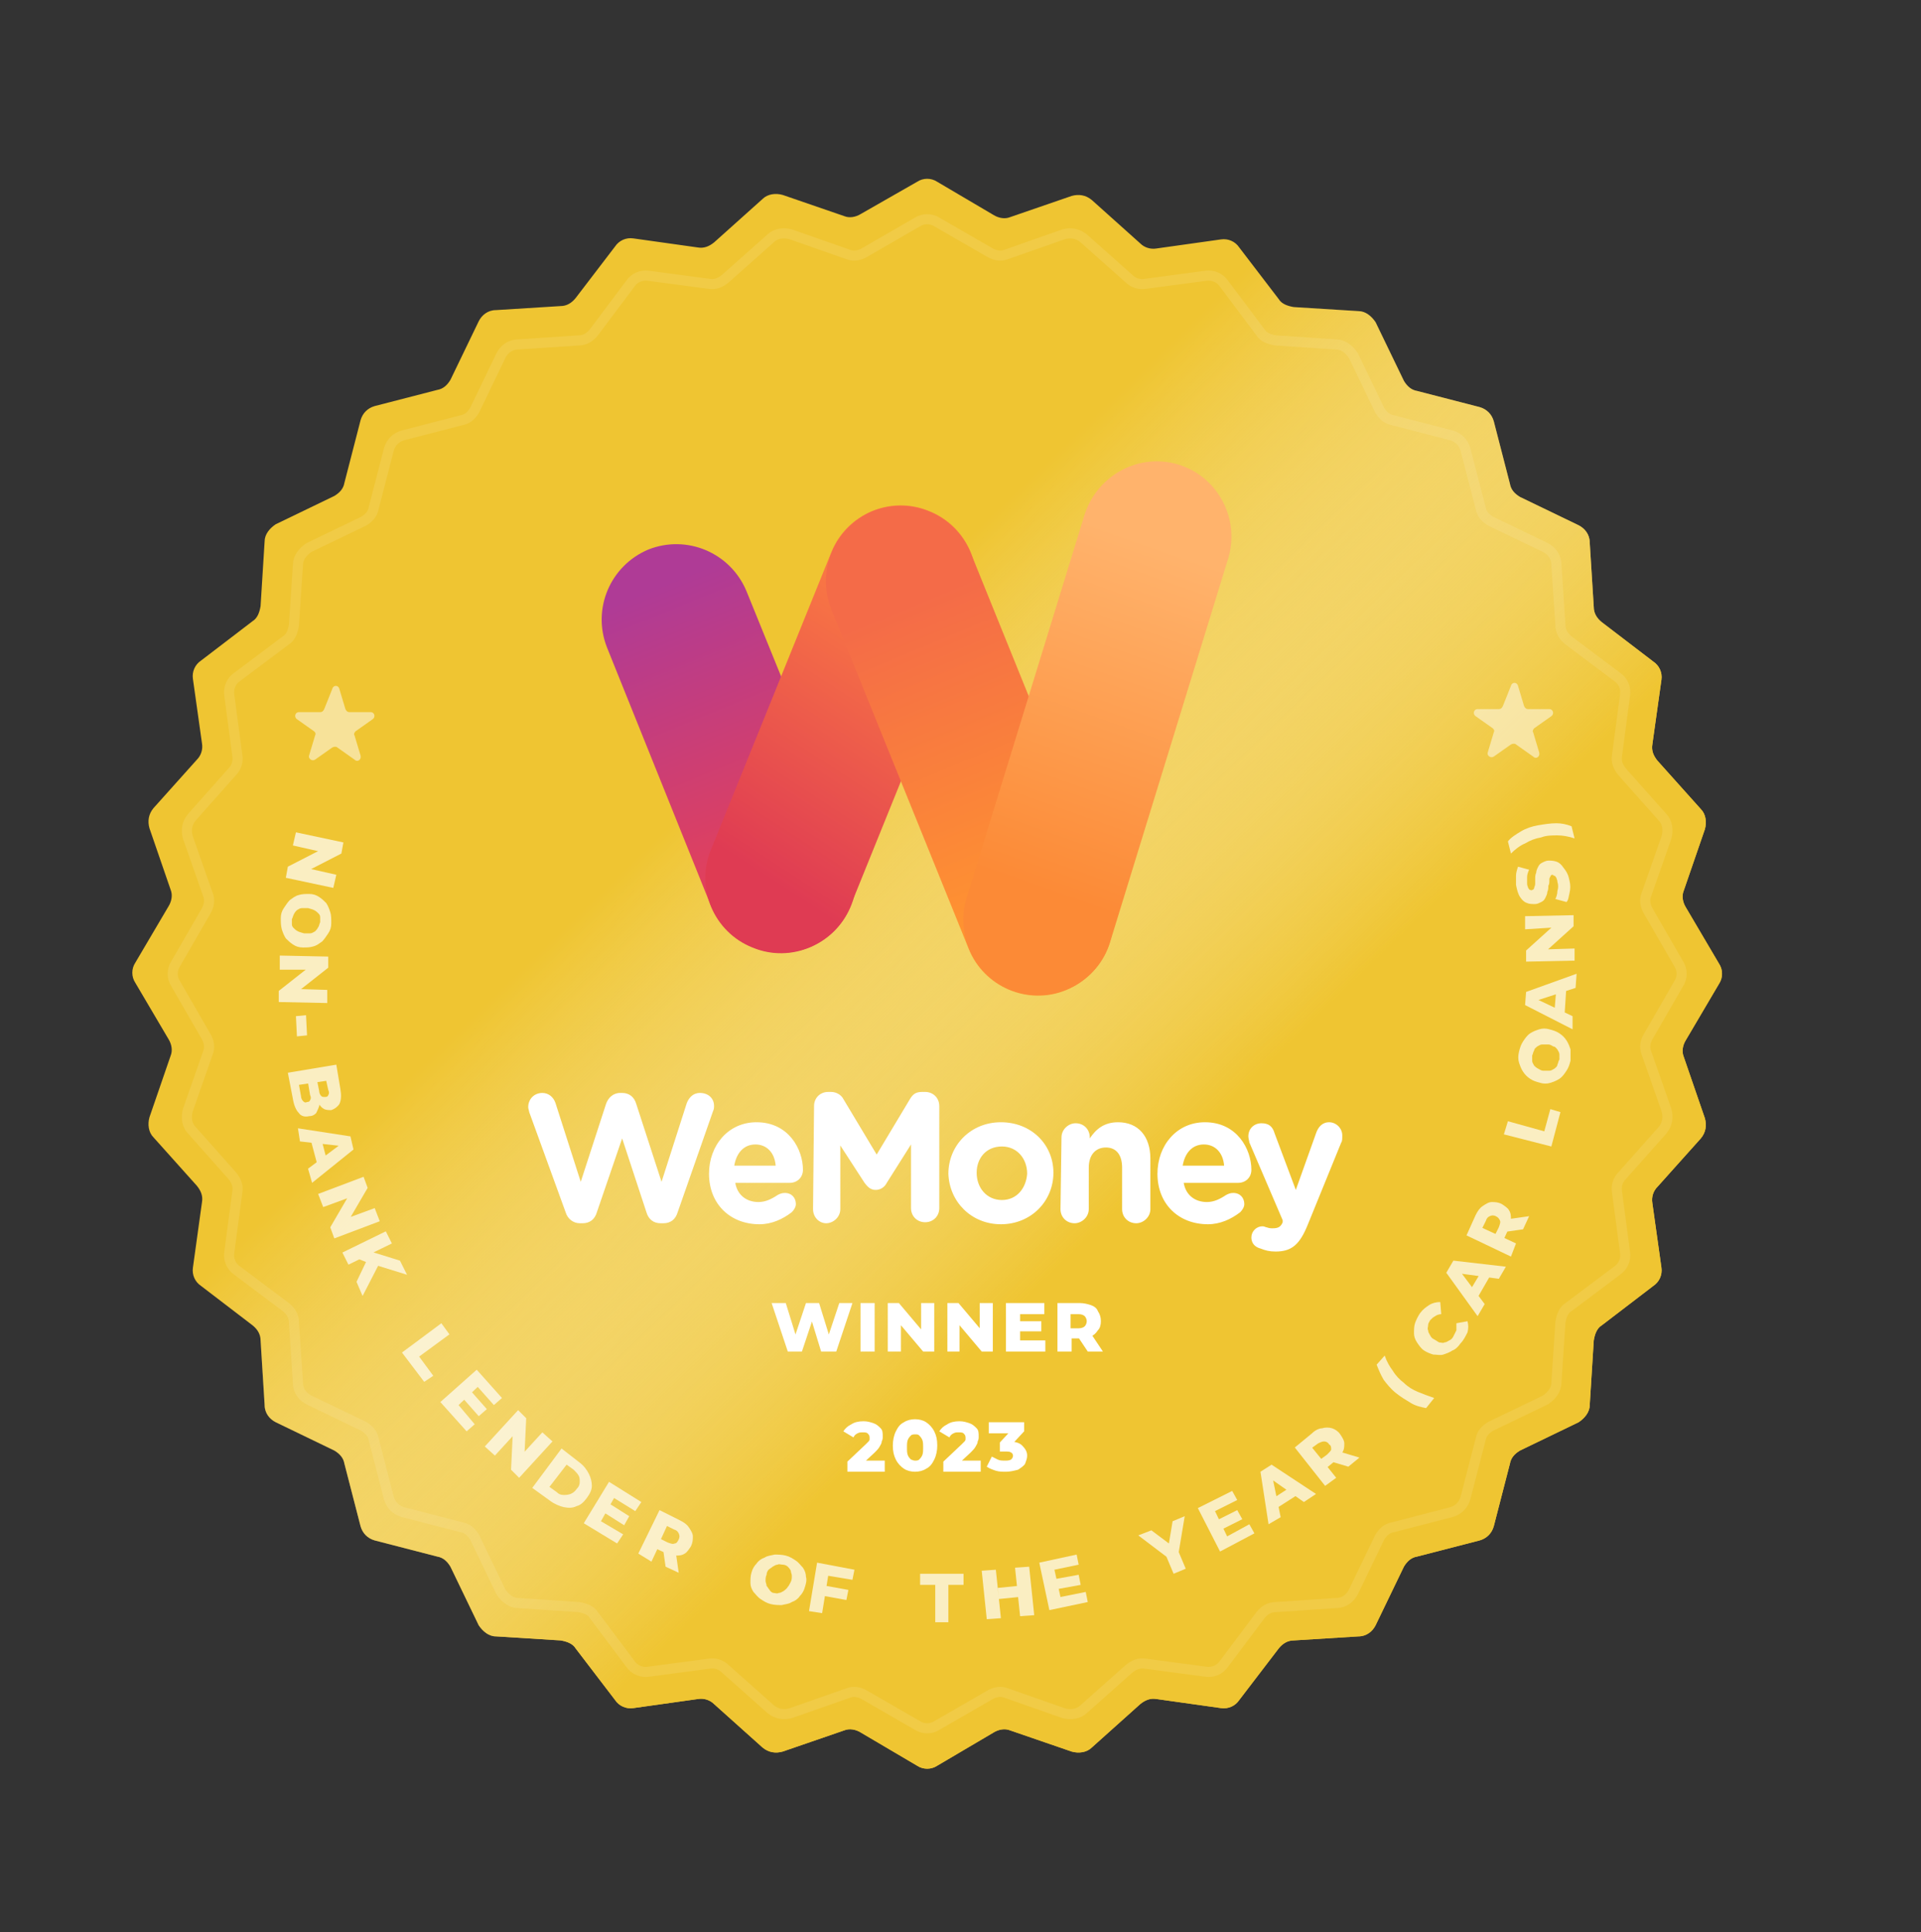 <?xml version="1.0" encoding="utf-8"?>
<!-- Generator: Adobe Illustrator 27.4.0, SVG Export Plug-In . SVG Version: 6.00 Build 0)  -->
<svg version="1.1" id="Layer_1" xmlns="http://www.w3.org/2000/svg" xmlns:xlink="http://www.w3.org/1999/xlink" x="0px" y="0px"
	 viewBox="0 0 190.2 191.3" style="enable-background:new 0 0 190.2 191.3;" xml:space="preserve">
<rect x="0" y="0" width="190.2" height="191.3" fill="#333333" stroke="none"/>
<style type="text/css">
	.st0{fill:#EFC532;}
	.st1{fill:url(#SVGID_1_);}
	.st2{clip-path:url(#SVGID_00000078727238177352265900000006599192531611669944_);}
	.st3{fill:url(#SVGID_00000155861121436875874640000008534531563908189056_);}
	.st4{fill:url(#SVGID_00000018922937534443219320000013567872833258288020_);}
	.st5{fill:url(#SVGID_00000106108141307314543180000016405628734293625242_);}
	.st6{fill:url(#SVGID_00000181049861980072085600000013467180718216770727_);}
	.st7{fill:#FFFFFF;}
	.st8{opacity:0.1;fill:none;stroke:#FFFFFF;enable-background:new    ;}
	.st9{opacity:0.5;fill:#FFFFFF;enable-background:new    ;}
	.st10{opacity:0.7;}
</style>
<g>
	<path class="st0" d="M90.8,18c0.6-0.4,1.4-0.4,2,0l5.6,3.3c0.5,0.3,1.1,0.4,1.6,0.2l6.1-2.1c0.7-0.2,1.4-0.1,2,0.4l4.8,4.3
		c0.4,0.4,1,0.6,1.6,0.5l6.4-0.9c0.7-0.1,1.4,0.2,1.8,0.8l3.9,5.1c0.3,0.5,0.9,0.7,1.5,0.8l6.4,0.4c0.7,0,1.3,0.5,1.7,1.1l2.8,5.8
		c0.3,0.5,0.7,0.9,1.3,1l6.2,1.6c0.7,0.2,1.2,0.7,1.4,1.4l1.6,6.2c0.1,0.6,0.5,1,1,1.3l5.8,2.8c0.6,0.3,1.1,0.9,1.1,1.7l0.4,6.4
		c0,0.6,0.3,1.1,0.8,1.5l5.1,3.9c0.6,0.4,0.9,1.1,0.8,1.8l-0.9,6.4c-0.1,0.6,0.1,1.1,0.5,1.6l4.3,4.8c0.5,0.5,0.6,1.3,0.4,2
		l-2.1,6.1c-0.2,0.5-0.1,1.1,0.2,1.6l3.3,5.6c0.4,0.6,0.4,1.4,0,2l-3.3,5.6c-0.3,0.5-0.4,1.1-0.2,1.6l2.1,6.1c0.2,0.7,0.1,1.4-0.4,2
		l-4.3,4.8c-0.4,0.4-0.6,1-0.5,1.6l0.9,6.4c0.1,0.7-0.2,1.4-0.8,1.8l-5.1,3.9c-0.5,0.3-0.7,0.9-0.8,1.5l-0.4,6.4
		c0,0.7-0.5,1.3-1.1,1.7l-5.8,2.8c-0.5,0.3-0.9,0.7-1,1.3l-1.6,6.2c-0.2,0.7-0.7,1.2-1.4,1.4l-6.2,1.6c-0.6,0.1-1,0.5-1.3,1
		l-2.8,5.8c-0.3,0.6-0.9,1.1-1.7,1.1l-6.4,0.4c-0.6,0-1.1,0.3-1.5,0.8l-3.9,5.1c-0.4,0.6-1.1,0.9-1.8,0.8l-6.4-0.9
		c-0.6-0.1-1.1,0.1-1.6,0.5l-4.8,4.3c-0.5,0.5-1.3,0.6-2,0.4l-6.1-2.1c-0.5-0.2-1.1-0.1-1.6,0.2l-5.6,3.3c-0.6,0.4-1.4,0.4-2,0
		l-5.6-3.3c-0.5-0.3-1.1-0.4-1.6-0.2l-6.1,2.1c-0.7,0.2-1.4,0.1-2-0.4l-4.8-4.3c-0.4-0.4-1-0.6-1.6-0.5l-6.4,0.9
		c-0.7,0.1-1.4-0.2-1.8-0.8l-3.9-5.1c-0.3-0.5-0.9-0.7-1.5-0.8l-6.4-0.4c-0.7,0-1.3-0.5-1.7-1.1l-2.8-5.8c-0.3-0.5-0.7-0.9-1.3-1
		l-6.2-1.6c-0.7-0.2-1.2-0.7-1.4-1.4l-1.6-6.2c-0.1-0.6-0.5-1-1-1.3l-5.8-2.8c-0.6-0.3-1.1-0.9-1.1-1.7l-0.4-6.4
		c0-0.6-0.3-1.1-0.8-1.5l-5.1-3.9c-0.6-0.4-0.9-1.1-0.8-1.8L20,119c0.1-0.6-0.1-1.1-0.5-1.6l-4.3-4.8c-0.5-0.5-0.6-1.3-0.4-2
		l2.1-6.1c0.2-0.5,0.1-1.1-0.2-1.6l-3.3-5.6c-0.4-0.6-0.4-1.4,0-2l3.3-5.6c0.3-0.5,0.4-1.1,0.2-1.6L14.8,82c-0.2-0.7-0.1-1.4,0.4-2
		l4.3-4.8c0.4-0.4,0.6-1,0.5-1.6l-0.9-6.4c-0.1-0.7,0.2-1.4,0.8-1.8l5.1-3.9c0.5-0.3,0.7-0.9,0.8-1.5l0.4-6.4c0-0.7,0.5-1.3,1.1-1.7
		l5.8-2.8c0.5-0.3,0.9-0.7,1-1.3l1.6-6.2c0.2-0.7,0.7-1.2,1.4-1.4l6.2-1.6c0.6-0.1,1-0.5,1.3-1l2.8-5.8c0.3-0.6,0.9-1.1,1.7-1.1
		l6.4-0.4c0.6,0,1.1-0.3,1.5-0.8l3.9-5.1c0.4-0.6,1.1-0.9,1.8-0.8l6.4,0.9c0.6,0.1,1.1-0.1,1.6-0.5l4.8-4.3c0.5-0.5,1.3-0.6,2-0.4
		l6.1,2.1c0.5,0.2,1.1,0.1,1.6-0.2L90.8,18z"/>
</g>
<g>
	
		<linearGradient id="SVGID_1_" gradientUnits="userSpaceOnUse" x1="32.242" y1="5835.396" x2="141.665" y2="5948.762" gradientTransform="matrix(1 0 0 1 0 -5800.7)">
		<stop  offset="0.365" style="stop-color:#FFFFFF;stop-opacity:0"/>
		<stop  offset="0.734" style="stop-color:#EFC532"/>
	</linearGradient>
	<path class="st1" d="M90.8,18c0.6-0.4,1.4-0.4,2,0l5.6,3.3c0.5,0.3,1.1,0.4,1.6,0.2l6.1-2.1c0.7-0.2,1.4-0.1,2,0.4l4.8,4.3
		c0.4,0.4,1,0.6,1.6,0.5l6.4-0.9c0.7-0.1,1.4,0.2,1.8,0.8l3.9,5.1c0.3,0.5,0.9,0.7,1.5,0.8l6.4,0.4c0.7,0,1.3,0.5,1.7,1.1l2.8,5.8
		c0.3,0.5,0.7,0.9,1.3,1l6.2,1.6c0.7,0.2,1.2,0.7,1.4,1.4l1.6,6.2c0.1,0.6,0.5,1,1,1.3l5.8,2.8c0.6,0.3,1.1,0.9,1.1,1.7l0.4,6.4
		c0,0.6,0.3,1.1,0.8,1.5l5.1,3.9c0.6,0.4,0.9,1.1,0.8,1.8l-0.9,6.4c-0.1,0.6,0.1,1.1,0.5,1.6l4.3,4.8c0.5,0.5,0.6,1.3,0.4,2
		l-2.1,6.1c-0.2,0.5-0.1,1.1,0.2,1.6l3.3,5.6c0.4,0.6,0.4,1.4,0,2l-3.3,5.6c-0.3,0.5-0.4,1.1-0.2,1.6l2.1,6.1c0.2,0.7,0.1,1.4-0.4,2
		l-4.3,4.8c-0.4,0.4-0.6,1-0.5,1.6l0.9,6.4c0.1,0.7-0.2,1.4-0.8,1.8l-5.1,3.9c-0.5,0.3-0.7,0.9-0.8,1.5l-0.4,6.4
		c0,0.7-0.5,1.3-1.1,1.7l-5.8,2.8c-0.5,0.3-0.9,0.7-1,1.3l-1.6,6.2c-0.2,0.7-0.7,1.2-1.4,1.4l-6.2,1.6c-0.6,0.1-1,0.5-1.3,1
		l-2.8,5.8c-0.3,0.6-0.9,1.1-1.7,1.1l-6.4,0.4c-0.6,0-1.1,0.3-1.5,0.8l-3.9,5.1c-0.4,0.6-1.1,0.9-1.8,0.8l-6.4-0.9
		c-0.6-0.1-1.1,0.1-1.6,0.5l-4.8,4.3c-0.5,0.5-1.3,0.6-2,0.4l-6.1-2.1c-0.5-0.2-1.1-0.1-1.6,0.2l-5.6,3.3c-0.6,0.4-1.4,0.4-2,0
		l-5.6-3.3c-0.5-0.3-1.1-0.4-1.6-0.2l-6.1,2.1c-0.7,0.2-1.4,0.1-2-0.4l-4.8-4.3c-0.4-0.4-1-0.6-1.6-0.5l-6.4,0.9
		c-0.7,0.1-1.4-0.2-1.8-0.8l-3.9-5.1c-0.3-0.5-0.9-0.7-1.5-0.8l-6.4-0.4c-0.7,0-1.3-0.5-1.7-1.1l-2.8-5.8c-0.3-0.5-0.7-0.9-1.3-1
		l-6.2-1.6c-0.7-0.2-1.2-0.7-1.4-1.4l-1.6-6.2c-0.1-0.6-0.5-1-1-1.3l-5.8-2.8c-0.6-0.3-1.1-0.9-1.1-1.7l-0.4-6.4
		c0-0.6-0.3-1.1-0.8-1.5l-5.1-3.9c-0.6-0.4-0.9-1.1-0.8-1.8L20,119c0.1-0.6-0.1-1.1-0.5-1.6l-4.3-4.8c-0.5-0.5-0.6-1.3-0.4-2
		l2.1-6.1c0.2-0.5,0.1-1.1-0.2-1.6l-3.3-5.6c-0.4-0.6-0.4-1.4,0-2l3.3-5.6c0.3-0.5,0.4-1.1,0.2-1.6L14.8,82c-0.2-0.7-0.1-1.4,0.4-2
		l4.3-4.8c0.4-0.4,0.6-1,0.5-1.6l-0.9-6.4c-0.1-0.7,0.2-1.4,0.8-1.8l5.1-3.9c0.5-0.3,0.7-0.9,0.8-1.5l0.4-6.4c0-0.7,0.5-1.3,1.1-1.7
		l5.8-2.8c0.5-0.3,0.9-0.7,1-1.3l1.6-6.2c0.2-0.7,0.7-1.2,1.4-1.4l6.2-1.6c0.6-0.1,1-0.5,1.3-1l2.8-5.8c0.3-0.6,0.9-1.1,1.7-1.1
		l6.4-0.4c0.6,0,1.1-0.3,1.5-0.8l3.9-5.1c0.4-0.6,1.1-0.9,1.8-0.8l6.4,0.9c0.6,0.1,1.1-0.1,1.6-0.5l4.8-4.3c0.5-0.5,1.3-0.6,2-0.4
		l6.1,2.1c0.5,0.2,1.1,0.1,1.6-0.2L90.8,18z"/>
</g>
<g>
	<g>
		<defs>
			<rect id="SVGID_00000044881893320942373300000013098087897634521261_" x="57.3" y="43.8" width="66.6" height="57"/>
		</defs>
		<clipPath id="SVGID_00000150099845149968187860000016318523959774887056_">
			<use xlink:href="#SVGID_00000044881893320942373300000013098087897634521261_"  style="overflow:visible;"/>
		</clipPath>
		<g style="clip-path:url(#SVGID_00000150099845149968187860000016318523959774887056_);">
			
				<linearGradient id="SVGID_00000181777556648121245850000007708677195021910205_" gradientUnits="userSpaceOnUse" x1="65.528" y1="5858.579" x2="77.863" y2="5888.794" gradientTransform="matrix(1 0 0 1 0 -5800.7)">
				<stop  offset="0" style="stop-color:#AF3B96"/>
				<stop  offset="1" style="stop-color:#E74155"/>
			</linearGradient>
			<path style="fill:url(#SVGID_00000181777556648121245850000007708677195021910205_);" d="M80.1,93.8c-3.8,1.5-8.1-0.3-9.7-4.1
				L60.1,64.1c-1.5-3.8,0.3-8.1,4.1-9.7c3.8-1.5,8.1,0.3,9.7,4.1l10.4,25.6C85.8,88,83.9,92.3,80.1,93.8z"/>
			
				<linearGradient id="SVGID_00000025413650375588113860000003988250897700195755_" gradientUnits="userSpaceOnUse" x1="2470" y1="-4254.483" x2="2438.293" y2="-4260.696" gradientTransform="matrix(-0.375 0.927 -0.927 -0.375 -2944.068 -3799.707)">
				<stop  offset="0" style="stop-color:#DF3B53"/>
				<stop  offset="1" style="stop-color:#FC7E42"/>
			</linearGradient>
			<path style="fill:url(#SVGID_00000025413650375588113860000003988250897700195755_);" d="M96.1,60.3L84.2,89.7
				c-1.5,3.8-5.9,5.7-9.7,4.1l0,0c-3.8-1.5-5.7-5.9-4.1-9.7l11.9-29.4c1.5-3.8,5.9-5.7,9.7-4.1l0,0C95.8,52.1,97.7,56.5,96.1,60.3z"
				/>
			
				<linearGradient id="SVGID_00000156545270009536863350000009732786254424497306_" gradientUnits="userSpaceOnUse" x1="-8389.647" y1="-77.667" x2="-8422.579" y2="-77.325" gradientTransform="matrix(-0.375 -0.927 0.927 -0.375 -2980.688 -7747.945)">
				<stop  offset="0" style="stop-color:#F46B48"/>
				<stop  offset="1" style="stop-color:#FF9430"/>
			</linearGradient>
			<path style="fill:url(#SVGID_00000156545270009536863350000009732786254424497306_);" d="M95.9,93.9L82.3,60.3
				c-1.5-3.8,0.3-8.1,4.1-9.7l0,0c3.8-1.5,8.1,0.3,9.7,4.1l13.6,33.6c1.5,3.8-0.3,8.1-4.1,9.7l0,0C101.8,99.6,97.4,97.7,95.9,93.9z"
				/>
			
				<linearGradient id="SVGID_00000082333050060053397290000008155138686124164287_" gradientUnits="userSpaceOnUse" x1="102.978" y1="5888.843" x2="114.995" y2="5854.869" gradientTransform="matrix(1 0 0 1 0 -5800.7)">
				<stop  offset="0" style="stop-color:#FC8A36"/>
				<stop  offset="1" style="stop-color:#FFB36C"/>
			</linearGradient>
			<path style="fill:url(#SVGID_00000082333050060053397290000008155138686124164287_);" d="M116.7,46c3.9,1.2,6.1,5.4,4.9,9.3
				l-11.7,38c-1.2,3.9-5.4,6.1-9.3,4.9s-6.1-5.4-4.9-9.3l11.7-38C108.7,47,112.8,44.8,116.7,46z"/>
		</g>
	</g>
</g>
<path class="st7" d="M56,120c0.2,0.7,0.8,1.1,1.4,1.1h0.3c0.7,0,1.2-0.4,1.4-1.1l2.5-7.3L64,120c0.2,0.7,0.7,1.1,1.4,1.1h0.3
	c0.7,0,1.2-0.4,1.4-1.1l3.5-10c0.1-0.2,0.1-0.4,0.1-0.5c0-0.8-0.6-1.3-1.4-1.3c-0.7,0-1.1,0.5-1.3,1l-2.5,7.8l-2.5-7.7
	c-0.2-0.7-0.7-1.1-1.4-1.1h-0.2c-0.7,0-1.2,0.5-1.4,1.1l-2.5,7.7l-2.5-7.8c-0.2-0.6-0.7-1-1.3-1c-0.8,0-1.4,0.6-1.4,1.4
	c0,0.2,0.1,0.4,0.1,0.5L56,120z"/>
<path class="st7" d="M72.7,115.4c0.2-1.2,0.9-2.1,2.1-2.1c1.1,0,1.9,0.8,2,2.1H72.7z M78.4,120c0.2-0.2,0.4-0.5,0.4-0.8
	c0-0.6-0.4-1.1-1.1-1.1c-0.3,0-0.5,0.1-0.7,0.2c-0.6,0.4-1.2,0.7-1.9,0.7c-1.2,0-2.1-0.7-2.3-1.9h5.4c0.7,0,1.3-0.5,1.3-1.3
	c0-2-1.4-4.7-4.6-4.7c-2.8,0-4.7,2.3-4.7,5.1l0,0c0,3,2.1,5,5,5C76.4,121.2,77.5,120.7,78.4,120z"/>
<path class="st7" d="M80.5,119.7c0,0.8,0.6,1.4,1.3,1.4s1.4-0.6,1.4-1.4v-6.3l2.4,3.7c0.3,0.4,0.6,0.7,1.1,0.7s0.9-0.3,1.1-0.7
	l2.4-3.8v6.3c0,0.8,0.6,1.4,1.4,1.4s1.4-0.6,1.4-1.4v-10.1c0-0.8-0.6-1.4-1.4-1.4h-0.3c-0.6,0-0.9,0.2-1.2,0.7l-3.3,5.5l-3.3-5.5
	c-0.2-0.4-0.7-0.7-1.2-0.7H82c-0.8,0-1.4,0.6-1.4,1.4L80.5,119.7L80.5,119.7z"/>
<path class="st7" d="M99.1,121.2c3,0,5.2-2.3,5.2-5.1l0,0c0-2.8-2.2-5-5.2-5s-5.2,2.3-5.2,5.1l0,0C94,119,96.2,121.2,99.1,121.2z
	 M99.2,118.8c-1.5,0-2.5-1.2-2.5-2.7l0,0c0-1.4,0.9-2.6,2.5-2.6c1.5,0,2.5,1.2,2.5,2.7l0,0C101.6,117.6,100.7,118.8,99.2,118.8z"/>
<path class="st7" d="M105,119.7c0,0.8,0.6,1.4,1.4,1.4c0.7,0,1.4-0.6,1.4-1.4v-4.1c0-1.3,0.7-2,1.7-2s1.6,0.7,1.6,2v4.1
	c0,0.8,0.6,1.4,1.4,1.4c0.7,0,1.4-0.6,1.4-1.4v-5c0-2.2-1.2-3.6-3.2-3.6c-1.4,0-2.2,0.7-2.8,1.6v-0.1c0-0.8-0.6-1.4-1.4-1.4
	c-0.7,0-1.4,0.6-1.4,1.4L105,119.7L105,119.7z"/>
<path class="st7" d="M117.1,115.4c0.2-1.2,0.9-2.1,2.1-2.1c1.1,0,1.9,0.8,2,2.1H117.1z M122.8,120c0.2-0.2,0.4-0.5,0.4-0.8
	c0-0.6-0.4-1.1-1.1-1.1c-0.3,0-0.5,0.1-0.7,0.2c-0.6,0.4-1.2,0.7-1.9,0.7c-1.2,0-2.1-0.7-2.3-1.9h5.4c0.7,0,1.3-0.5,1.3-1.3
	c0-2-1.4-4.7-4.6-4.7c-2.8,0-4.7,2.3-4.7,5.1l0,0c0,3,2.1,5,5,5C120.8,121.2,121.9,120.7,122.8,120z"/>
<path class="st7" d="M126.3,123.9c1.6,0,2.4-0.7,3.2-2.7l3.3-8.1c0.1-0.1,0.1-0.4,0.1-0.7c0-0.7-0.6-1.3-1.3-1.3s-1.1,0.5-1.3,1.1
	l-2,5.6l-2.1-5.6c-0.2-0.7-0.6-1-1.3-1c-0.7,0-1.3,0.5-1.3,1.3c0,0.2,0.1,0.5,0.1,0.6l3.3,7.7v0.2c-0.2,0.5-0.5,0.6-1,0.6
	c-0.2,0-0.3,0-0.6-0.1c-0.1,0-0.2-0.1-0.4-0.1c-0.6,0-1.1,0.5-1.1,1.1c0,0.7,0.5,1,0.9,1.1C125.3,123.8,125.7,123.9,126.3,123.9z"/>
<path class="st7" d="M78,133.8l-1.6-4.8h1.4l1.3,4.2h-0.7l1.4-4.2h1.3l1.3,4.2h-0.7l1.4-4.2h1.3l-1.6,4.8h-1.5l-1.1-3.6h0.4
	l-1.2,3.6H78z M85.2,133.8V129h1.4v4.8H85.2z M87.9,133.8V129H89l2.7,3.2h-0.5V129h1.3v4.8h-1.1l-2.7-3.2h0.5v3.2H87.9z M93.8,133.8
	V129h1.1l2.7,3.2H97V129h1.3v4.8h-1.1l-2.7-3.2H95v3.2H93.8z M100.9,130.8h2.2v1h-2.2V130.8z M101,132.7h2.5v1.1h-3.9V129h3.8v1.1
	H101V132.7z M104.7,133.8V129h2.2c0.4,0,0.8,0.1,1.1,0.2c0.3,0.1,0.6,0.3,0.7,0.6c0.2,0.3,0.3,0.6,0.3,1s-0.1,0.7-0.3,0.9
	c-0.2,0.3-0.4,0.5-0.7,0.6c-0.3,0.1-0.7,0.2-1.1,0.2h-1.4l0.6-0.6v1.9L104.7,133.8L104.7,133.8z M107.7,133.8l-1.2-1.8h1.5l1.2,1.8
	H107.7z M106,132.1l-0.6-0.6h1.4c0.3,0,0.5-0.1,0.6-0.2c0.1-0.1,0.2-0.3,0.2-0.5s-0.1-0.4-0.2-0.5s-0.3-0.2-0.6-0.2h-1.4l0.6-0.6
	V132.1z M83.9,145.6v-0.9l1.8-1.7c0.1-0.1,0.2-0.2,0.3-0.3c0.1-0.1,0.1-0.2,0.1-0.2c0-0.1,0-0.1,0-0.2c0-0.2-0.1-0.3-0.2-0.4
	c-0.1-0.1-0.3-0.1-0.5-0.1s-0.3,0-0.5,0.1s-0.3,0.2-0.4,0.4l-1-0.6c0.2-0.3,0.4-0.5,0.8-0.7c0.3-0.2,0.7-0.3,1.2-0.3
	c0.4,0,0.7,0.1,1,0.2s0.5,0.3,0.7,0.5s0.2,0.5,0.2,0.8c0,0.2,0,0.3-0.1,0.5c0,0.2-0.1,0.3-0.2,0.5s-0.3,0.4-0.5,0.6l-1.4,1.3
	l-0.2-0.5h2.6v1.1h-3.7V145.6z M90.6,145.7c-0.4,0-0.8-0.1-1.1-0.3c-0.3-0.2-0.6-0.5-0.8-0.9c-0.2-0.4-0.3-0.8-0.3-1.4
	c0-0.5,0.1-1,0.3-1.4c0.2-0.4,0.4-0.7,0.8-0.9c0.3-0.2,0.7-0.3,1.1-0.3s0.8,0.1,1.1,0.3c0.3,0.2,0.6,0.5,0.8,0.9
	c0.2,0.4,0.3,0.8,0.3,1.4c0,0.5-0.1,1-0.3,1.4c-0.2,0.4-0.4,0.7-0.8,0.9C91.4,145.6,91,145.7,90.6,145.7z M90.6,144.6
	c0.1,0,0.3,0,0.4-0.1s0.2-0.2,0.3-0.4c0.1-0.2,0.1-0.5,0.1-0.8s0-0.6-0.1-0.8s-0.2-0.3-0.3-0.4c-0.1-0.1-0.2-0.1-0.4-0.1
	c-0.1,0-0.3,0-0.4,0.1s-0.2,0.2-0.3,0.4c-0.1,0.2-0.1,0.5-0.1,0.8s0,0.6,0.1,0.8s0.2,0.3,0.3,0.4C90.3,144.5,90.4,144.6,90.6,144.6z
	 M93.4,145.6v-0.9l1.8-1.7c0.1-0.1,0.2-0.2,0.3-0.3c0.1-0.1,0.1-0.2,0.1-0.2c0-0.1,0-0.1,0-0.2c0-0.2-0.1-0.3-0.2-0.4
	c-0.1-0.1-0.3-0.1-0.5-0.1s-0.3,0-0.5,0.1s-0.3,0.2-0.4,0.4l-1-0.6c0.2-0.3,0.4-0.5,0.8-0.7c0.3-0.2,0.7-0.3,1.2-0.3
	c0.4,0,0.7,0.1,1,0.2c0.3,0.1,0.5,0.3,0.7,0.5s0.2,0.5,0.2,0.8c0,0.2,0,0.3-0.1,0.5c0,0.2-0.1,0.3-0.2,0.5s-0.3,0.4-0.5,0.6
	l-1.4,1.3l-0.2-0.5h2.6v1.1h-3.7V145.6z M99.6,145.7c-0.3,0-0.7,0-1-0.1s-0.6-0.2-0.9-0.4l0.5-1c0.2,0.1,0.4,0.2,0.6,0.3
	s0.5,0.1,0.7,0.1s0.4,0,0.6-0.1c0.1-0.1,0.2-0.2,0.2-0.4c0-0.1-0.1-0.3-0.2-0.3c-0.1-0.1-0.3-0.1-0.6-0.1H99v-0.9l1.3-1.4l0.1,0.5
	h-2.5v-1.1h3.5v0.9l-1.3,1.4l-0.7-0.4h0.4c0.6,0,1.1,0.1,1.4,0.4c0.3,0.3,0.5,0.6,0.5,1c0,0.3-0.1,0.5-0.2,0.8
	c-0.1,0.2-0.4,0.4-0.7,0.6C100.4,145.6,100,145.7,99.6,145.7z"/>
<path class="st8" d="M90.8,22c0.6-0.4,1.4-0.4,2,0l5.2,3c0.5,0.3,1.1,0.4,1.6,0.2l5.7-2c0.7-0.2,1.4-0.1,2,0.4l4.5,4
	c0.4,0.4,1,0.6,1.6,0.5l6-0.8c0.7-0.1,1.4,0.2,1.8,0.8l3.6,4.8c0.3,0.5,0.9,0.7,1.5,0.8l6,0.4c0.7,0,1.3,0.5,1.7,1.1l2.6,5.4
	c0.3,0.5,0.7,0.9,1.3,1l5.8,1.5c0.7,0.2,1.2,0.7,1.4,1.4l1.5,5.8c0.1,0.6,0.5,1,1,1.3l5.4,2.6c0.6,0.3,1.1,0.9,1.1,1.7l0.4,6
	c0,0.6,0.3,1.1,0.8,1.5l4.8,3.6c0.6,0.4,0.9,1.1,0.8,1.8l-0.8,6c-0.1,0.6,0.1,1.1,0.5,1.6l4,4.5c0.5,0.5,0.6,1.3,0.4,2l-2,5.7
	c-0.2,0.5-0.1,1.1,0.2,1.6l3,5.2c0.4,0.6,0.4,1.4,0,2l-3,5.2c-0.3,0.5-0.4,1.1-0.2,1.6l2,5.7c0.2,0.7,0.1,1.4-0.4,2l-4,4.5
	c-0.4,0.4-0.6,1-0.5,1.6l0.8,6c0.1,0.7-0.2,1.4-0.8,1.8l-4.8,3.6c-0.5,0.3-0.7,0.9-0.8,1.5l-0.4,6c0,0.7-0.5,1.3-1.1,1.7l-5.4,2.6
	c-0.5,0.3-0.9,0.7-1,1.3l-1.5,5.8c-0.2,0.7-0.7,1.2-1.4,1.4l-5.8,1.5c-0.6,0.1-1,0.5-1.3,1l-2.6,5.4c-0.3,0.6-0.9,1.1-1.7,1.1
	l-6,0.4c-0.6,0-1.1,0.3-1.5,0.8l-3.6,4.8c-0.4,0.6-1.1,0.9-1.8,0.8l-6-0.8c-0.6-0.1-1.1,0.1-1.6,0.5l-4.5,4c-0.5,0.5-1.3,0.6-2,0.4
	l-5.7-2c-0.5-0.2-1.1-0.1-1.6,0.2l-5.2,3c-0.6,0.4-1.4,0.4-2,0l-5.2-3c-0.5-0.3-1.1-0.4-1.6-0.2l-5.7,2c-0.7,0.2-1.4,0.1-2-0.4
	l-4.5-4c-0.4-0.4-1-0.6-1.6-0.5l-6,0.8c-0.7,0.1-1.4-0.2-1.8-0.8l-3.6-4.8c-0.3-0.5-0.9-0.7-1.5-0.8l-6-0.4c-0.7,0-1.3-0.5-1.7-1.1
	l-2.6-5.4c-0.3-0.5-0.7-0.9-1.3-1l-5.8-1.5c-0.7-0.2-1.2-0.7-1.4-1.4l-1.5-5.8c-0.1-0.6-0.5-1-1-1.3l-5.4-2.6
	c-0.6-0.3-1.1-0.9-1.1-1.7l-0.4-6c0-0.6-0.3-1.1-0.8-1.5l-4.8-3.6c-0.6-0.4-0.9-1.1-0.8-1.8l0.8-6c0.1-0.6-0.1-1.1-0.5-1.6l-4-4.5
	c-0.5-0.5-0.6-1.3-0.4-2l2-5.7c0.2-0.5,0.1-1.1-0.2-1.6l-3-5.2c-0.4-0.6-0.4-1.4,0-2l3-5.2c0.3-0.5,0.4-1.1,0.2-1.6l-2-5.7
	c-0.2-0.7-0.1-1.4,0.4-2l4-4.5c0.4-0.4,0.6-1,0.5-1.6l-0.8-6c-0.1-0.7,0.2-1.4,0.8-1.8l4.8-3.6c0.5-0.3,0.7-0.9,0.8-1.5l0.4-6
	c0-0.7,0.5-1.3,1.1-1.7l5.4-2.6c0.5-0.3,0.9-0.7,1-1.3l1.5-5.8c0.2-0.7,0.7-1.2,1.4-1.4l5.8-1.5c0.6-0.1,1-0.5,1.3-1l2.6-5.4
	c0.3-0.6,0.9-1.1,1.7-1.1l6-0.4c0.6,0,1.1-0.3,1.5-0.8l3.6-4.8c0.4-0.6,1.1-0.9,1.8-0.8l6,0.8c0.6,0.1,1.1-0.1,1.6-0.5l4.5-4
	c0.5-0.5,1.3-0.6,2-0.4l5.7,2c0.5,0.2,1.1,0.1,1.6-0.2L90.8,22z"/>
<path class="st9" d="M149.6,67.9c0.1-0.4,0.6-0.4,0.7,0l0.6,2c0.1,0.2,0.2,0.3,0.4,0.3h2.1c0.4,0,0.5,0.5,0.2,0.7l-1.7,1.2
	c-0.1,0.1-0.2,0.3-0.1,0.4l0.6,2c0.1,0.4-0.3,0.7-0.6,0.4l-1.7-1.2c-0.1-0.1-0.3-0.1-0.5,0l-1.7,1.2c-0.3,0.2-0.7-0.1-0.6-0.4l0.6-2
	c0.1-0.2,0-0.3-0.1-0.4l-1.7-1.2c-0.3-0.2-0.2-0.7,0.2-0.7h2.1c0.2,0,0.3-0.1,0.4-0.3L149.6,67.9z"/>
<g class="st10">
	<path class="st7" d="M29.3,82.4l4.7,1l-0.2,1.1l-3.7,1.9l0.1-0.5l3.1,0.7L33,87.9l-4.7-1l0.2-1.1l3.7-1.9l-0.1,0.5L29,83.7
		L29.3,82.4z"/>
	<path class="st7" d="M27.8,90.9c0-0.4,0.1-0.7,0.3-1c0.2-0.3,0.4-0.6,0.6-0.8c0.3-0.2,0.5-0.4,0.9-0.5c0.3-0.1,0.7-0.1,1-0.1
		c0.4,0,0.7,0.1,1,0.3c0.3,0.2,0.5,0.4,0.7,0.6c0.2,0.3,0.3,0.6,0.4,0.9c0.1,0.3,0.1,0.7,0.1,1.1s-0.1,0.7-0.3,1s-0.4,0.6-0.6,0.8
		c-0.3,0.2-0.5,0.4-0.9,0.5c-0.3,0.1-0.7,0.1-1,0.1c-0.4,0-0.7-0.1-1-0.3c-0.3-0.2-0.5-0.4-0.7-0.6c-0.2-0.3-0.3-0.6-0.4-0.9
		C27.8,91.6,27.8,91.3,27.8,90.9z M28.9,91c0,0.2,0,0.4,0,0.5c0,0.2,0.1,0.3,0.2,0.4s0.2,0.2,0.4,0.3c0.2,0.1,0.3,0.1,0.6,0.2
		c0.2,0,0.4,0,0.6,0s0.3-0.1,0.5-0.2c0.1-0.1,0.2-0.2,0.3-0.4c0.1-0.1,0.1-0.3,0.2-0.5c0-0.2,0-0.4,0-0.5c0-0.2-0.1-0.3-0.2-0.4
		s-0.2-0.2-0.4-0.3c-0.2-0.1-0.3-0.1-0.6-0.2c-0.2,0-0.4,0-0.6,0s-0.3,0.1-0.5,0.2c-0.1,0.1-0.2,0.2-0.3,0.4
		C29,90.7,29,90.8,28.9,91z"/>
	<path class="st7" d="M27.7,94.6l4.8,0.1v1.1l-3.3,2.6v-0.5l3.2,0.1v1.3l-4.8-0.1v-1.1l3.3-2.6V96h-3.2V94.6z"/>
	<path class="st7" d="M29.3,100.6l1-0.1l0.1,2l-1,0.1L29.3,100.6z"/>
	<path class="st7" d="M28.5,106.2l4.8-0.8l0.4,2.4c0.1,0.6,0.1,1.1-0.1,1.5c-0.2,0.3-0.5,0.5-0.8,0.6c-0.2,0-0.5,0-0.7-0.1
		s-0.4-0.3-0.5-0.5s-0.2-0.5-0.3-0.8l0.3,0.1c0.1,0.3,0.1,0.6,0,0.9s-0.2,0.5-0.3,0.7c-0.2,0.2-0.4,0.3-0.7,0.3
		c-0.4,0.1-0.8,0-1-0.3c-0.3-0.3-0.5-0.8-0.6-1.4L28.5,106.2z M29.6,107.4l0.2,1.1c0,0.2,0.1,0.4,0.2,0.5s0.2,0.2,0.4,0.1
		c0.2,0,0.3-0.1,0.3-0.2c0.1-0.1,0.1-0.3,0-0.5l-0.2-1.2l0.9-0.2l0.2,1c0,0.2,0.1,0.4,0.2,0.5s0.2,0.1,0.4,0.1s0.3-0.1,0.3-0.2
		c0.1-0.1,0.1-0.3,0-0.5l-0.2-0.9L29.6,107.4z"/>
	<path class="st7" d="M29.5,111.7l5.2,0.8l0.3,1.3l-4.1,3.3l-0.4-1.4l3.6-2.7l0.1,0.5l-4.5-0.5L29.5,111.7z M30.7,112.6l1.1,0.1
		l0.6,2.3l-0.9,0.6L30.7,112.6z"/>
	<path class="st7" d="M31.5,118.2l4.5-1.7l0.4,1.1l-2.1,3.6l-0.2-0.5l3-1.1l0.5,1.3l-4.5,1.7l-0.4-1.1l2.1-3.6l0.2,0.5l-3,1.1
		L31.5,118.2z"/>
	<path class="st7" d="M35.4,124.6l1.3-0.7l2.9,0.9l0.7,1.4l-2.9-0.9l-1-0.3L35.4,124.6z M33.9,124l4.3-2.1l0.6,1.2l-4.3,2.1
		L33.9,124z M35.3,126.9l1.1-2.3l1.2,0.4l-1.7,3.3L35.3,126.9z"/>
	<path class="st7" d="M39.8,133.9l3.9-2.9l0.8,1.1l-3,2.2l1.4,1.9l-0.9,0.6L39.8,133.9z"/>
	<path class="st7" d="M46.7,137.8l1.5,1.7l-0.8,0.7l-1.5-1.7L46.7,137.8z M45.4,139.1L47,141l-0.8,0.7l-2.6-2.9l3.6-3.2l2.5,2.8
		l-0.8,0.7l-1.6-1.8L45.4,139.1z"/>
	<path class="st7" d="M48,143.2l3.3-3.6l0.8,0.8l-0.2,4.2l-0.4-0.4l2.2-2.4l1,0.9l-3.3,3.6l-0.8-0.8l0.2-4.2l0.4,0.4l-2.2,2.4
		L48,143.2z"/>
	<path class="st7" d="M52.7,147.3l2.9-3.9l1.8,1.4c0.4,0.3,0.7,0.7,0.9,1.1c0.2,0.4,0.3,0.8,0.3,1.2s-0.2,0.8-0.5,1.2
		s-0.6,0.7-1,0.8c-0.4,0.2-0.8,0.2-1.3,0.1c-0.4-0.1-0.9-0.3-1.3-0.6L52.7,147.3z M54.4,147.2l0.7,0.5c0.2,0.2,0.4,0.3,0.7,0.3
		c0.2,0,0.4,0,0.7-0.1c0.2-0.1,0.4-0.2,0.6-0.5c0.2-0.2,0.3-0.4,0.3-0.7c0-0.2,0-0.4-0.1-0.6c-0.1-0.2-0.3-0.4-0.5-0.6l-0.7-0.5
		L54.4,147.2z"/>
	<path class="st7" d="M60.4,148.9l1.9,1.2l-0.5,0.9l-1.9-1.2L60.4,148.9z M59.5,150.6l2.2,1.3l-0.6,0.9l-3.3-2l2.5-4.1l3.2,2
		l-0.6,0.9l-2.1-1.3L59.5,150.6z"/>
	<path class="st7" d="M63.2,153.8l2.1-4.3l2,1c0.4,0.2,0.7,0.4,0.9,0.7c0.2,0.3,0.4,0.6,0.4,0.9c0,0.3,0,0.6-0.2,1
		c-0.2,0.3-0.4,0.6-0.6,0.7c-0.3,0.2-0.6,0.2-0.9,0.2s-0.7-0.1-1.1-0.3l-1.3-0.6l0.8-0.2l-0.8,1.7L63.2,153.8z M65.9,155.1l-0.3-2.1
		l1.3,0.6l0.3,2.1L65.9,155.1z M65.2,152.9l-0.3-0.8l1.2,0.6c0.3,0.1,0.5,0.2,0.7,0.1c0.2,0,0.3-0.2,0.4-0.4s0.1-0.4,0-0.6
		c-0.1-0.2-0.2-0.3-0.5-0.4l-1.2-0.6l0.8-0.3L65.2,152.9z"/>
	<path class="st7" d="M76.3,158.8c-0.4-0.1-0.7-0.3-1-0.5s-0.5-0.5-0.7-0.7c-0.2-0.3-0.3-0.6-0.3-0.9c0-0.3,0-0.7,0.1-1
		c0.1-0.4,0.3-0.7,0.5-0.9c0.2-0.3,0.5-0.5,0.8-0.6c0.3-0.2,0.6-0.2,1-0.3c0.3,0,0.7,0,1.1,0.1s0.7,0.3,1,0.5s0.5,0.5,0.7,0.7
		c0.2,0.3,0.3,0.6,0.3,0.9c0.1,0.3,0,0.7-0.1,1c-0.1,0.4-0.3,0.7-0.5,0.9c-0.2,0.3-0.5,0.5-0.8,0.6c-0.3,0.2-0.6,0.2-1,0.3
		C77.1,158.9,76.7,158.9,76.3,158.8z M76.6,157.7c0.2,0,0.3,0.1,0.5,0c0.2,0,0.3-0.1,0.5-0.2c0.1-0.1,0.3-0.2,0.4-0.4
		c0.1-0.1,0.2-0.3,0.3-0.5c0.1-0.2,0.1-0.4,0.1-0.6c0-0.2-0.1-0.3-0.1-0.5c-0.1-0.2-0.2-0.3-0.3-0.4c-0.1-0.1-0.3-0.2-0.5-0.2
		s-0.4-0.1-0.5,0c-0.2,0-0.3,0.1-0.5,0.2c-0.1,0.1-0.3,0.2-0.4,0.3s-0.2,0.3-0.2,0.5c-0.1,0.2-0.1,0.4-0.1,0.6
		c0,0.2,0.1,0.3,0.1,0.5c0.1,0.1,0.2,0.3,0.3,0.4C76.3,157.6,76.5,157.7,76.6,157.7z"/>
	<path class="st7" d="M81.8,157l2.2,0.4l-0.2,1l-2.2-0.4L81.8,157z M81.4,159.7l-1.3-0.2l0.8-4.8l3.7,0.7l-0.2,1L82,156L81.4,159.7z
		"/>
	<path class="st7" d="M92.6,160.6v-3.7h-1.5v-1.1h4.3v1.1h-1.5v3.7H92.6z"/>
	<path class="st7" d="M100.5,155.2l1.4-0.1l0.5,4.8L101,160L100.5,155.2z M99.1,160.2l-1.4,0.1l-0.5-4.8l1.4-0.1L99.1,160.2z
		 M100.9,158.1l-2,0.2l-0.1-1.1l2-0.2L100.9,158.1z"/>
	<path class="st7" d="M104.6,156.3l2.2-0.4l0.2,1l-2.2,0.4L104.6,156.3z M105,158.1l2.5-0.5l0.2,1l-3.8,0.8l-1-4.7l3.7-0.8l0.2,1
		l-2.4,0.5L105,158.1z"/>
	<path class="st7" d="M116.2,155.8l-0.8-1.9l0.6,0.6l-3.3-2.5l1.3-0.5l2.4,1.8l-0.8,0.3l0.5-3l1.2-0.5l-0.7,4.2v-0.9l0.8,1.9
		L116.2,155.8z"/>
	<path class="st7" d="M120.5,150.5l2-1l0.5,0.9l-2,1L120.5,150.5z M121.5,152.1l2.2-1.2l0.5,0.9l-3.4,1.8l-2.2-4.3l3.4-1.7l0.5,0.9
		l-2.2,1.1L121.5,152.1z"/>
	<path class="st7" d="M125.6,150.9l-0.8-5.2l1.1-0.7l4.4,2.9l-1.2,0.8l-3.7-2.6l0.5-0.3l0.9,4.4L125.6,150.9z M126.1,149.5l-0.3-1
		l2-1.3l0.8,0.7L126.1,149.5z"/>
	<path class="st7" d="M131.2,147.1l-3-3.8l1.7-1.4c0.3-0.3,0.7-0.5,1-0.5c0.3-0.1,0.7-0.1,1,0s0.6,0.3,0.8,0.6s0.4,0.6,0.4,0.9
		c0,0.3,0,0.6-0.2,0.9c-0.2,0.3-0.4,0.6-0.8,0.9l-1.1,0.9l0.1-0.8l1.2,1.5L131.2,147.1z M133.5,145.2l-2-0.6l1.1-0.9l2,0.6
		L133.5,145.2z M131.2,144.9l-0.9-0.1l1.1-0.8c0.2-0.2,0.4-0.4,0.4-0.5c0-0.2,0-0.4-0.2-0.5c-0.1-0.2-0.3-0.3-0.5-0.3
		s-0.4,0.1-0.6,0.2l-1.1,0.8l0.1-0.9L131.2,144.9z"/>
	<path class="st7" d="M141.2,139.4c-0.5-0.1-1-0.2-1.5-0.5s-1-0.6-1.5-1s-0.9-0.9-1.2-1.3c-0.3-0.5-0.5-1-0.7-1.5l0.8-0.9
		c0.2,0.6,0.5,1.1,0.8,1.5c0.3,0.5,0.7,0.9,1.1,1.2c0.4,0.4,0.9,0.7,1.4,0.9s1,0.4,1.6,0.6L141.2,139.4z"/>
	<path class="st7" d="M144.6,133c-0.2,0.3-0.5,0.6-0.8,0.7c-0.3,0.2-0.6,0.3-0.9,0.4c-0.3,0.1-0.6,0-1,0c-0.3-0.1-0.6-0.2-0.9-0.4
		c-0.3-0.2-0.5-0.5-0.7-0.8s-0.3-0.6-0.3-0.9c0-0.3,0-0.7,0.1-1s0.3-0.7,0.5-1c0.3-0.4,0.6-0.6,0.9-0.8c0.3-0.2,0.7-0.3,1.1-0.3
		l0.1,1.2c-0.2,0-0.5,0.1-0.6,0.2c-0.2,0.1-0.3,0.2-0.5,0.4c-0.1,0.2-0.2,0.3-0.2,0.5s-0.1,0.3,0,0.5c0,0.2,0.1,0.3,0.2,0.5
		c0.1,0.2,0.2,0.3,0.4,0.4c0.2,0.1,0.3,0.2,0.5,0.3c0.2,0,0.4,0.1,0.5,0c0.2,0,0.3-0.1,0.5-0.2c0.2-0.1,0.3-0.2,0.4-0.4
		c0.1-0.2,0.2-0.4,0.3-0.6c0-0.2,0-0.4,0-0.7l1.1-0.2c0.1,0.4,0.1,0.7,0,1.1C145.1,132.3,144.9,132.7,144.6,133z"/>
	<path class="st7" d="M146.3,130.3l-3.1-4.3l0.7-1.2l5.2,0.6l-0.7,1.2L144,126l0.3-0.5l2.7,3.6L146.3,130.3z M146.1,128.8l-0.7-0.8
		l1.2-2l1,0.2L146.1,128.8z"/>
	<path class="st7" d="M149.6,124.4l-4.4-2.1l0.9-2c0.2-0.4,0.4-0.7,0.7-0.9c0.3-0.2,0.6-0.4,0.9-0.4c0.3,0,0.6,0,1,0.2
		c0.3,0.2,0.6,0.4,0.7,0.6c0.2,0.3,0.2,0.6,0.2,0.9s-0.1,0.7-0.3,1.1l-0.6,1.3l-0.3-0.8l1.7,0.8L149.6,124.4z M150.8,121.7l-2.1,0.3
		l0.6-1.3l2.1-0.3L150.8,121.7z M148.6,122.4l-0.8,0.3l0.6-1.2c0.1-0.3,0.2-0.5,0.1-0.7c-0.1-0.2-0.2-0.3-0.4-0.4s-0.4-0.1-0.6,0
		c-0.2,0.1-0.3,0.2-0.4,0.5l-0.6,1.2l-0.3-0.8L148.6,122.4z"/>
	<path class="st7" d="M153.6,113.5l-4.7-1.2l0.4-1.3l3.6,1l0.6-2.2l1,0.3L153.6,113.5z"/>
	<path class="st7" d="M155.5,105c-0.1,0.4-0.2,0.7-0.4,1s-0.4,0.6-0.7,0.8c-0.3,0.2-0.6,0.3-0.9,0.4c-0.3,0.1-0.7,0.1-1,0
		c-0.4-0.1-0.7-0.2-1-0.4s-0.5-0.4-0.7-0.7c-0.2-0.3-0.3-0.6-0.4-0.9c-0.1-0.3-0.1-0.7,0-1.1s0.2-0.7,0.4-1s0.4-0.6,0.7-0.8
		c0.3-0.2,0.6-0.3,0.9-0.4c0.3-0.1,0.7-0.1,1,0c0.4,0.1,0.7,0.2,1,0.4c0.3,0.2,0.5,0.4,0.7,0.7c0.2,0.3,0.3,0.6,0.4,0.9
		C155.5,104.3,155.5,104.7,155.5,105z M154.4,104.9c0-0.2,0-0.4,0-0.5c0-0.2-0.1-0.3-0.2-0.5c-0.1-0.1-0.2-0.3-0.4-0.3
		c-0.2-0.1-0.3-0.2-0.5-0.2s-0.4,0-0.6,0c-0.2,0-0.3,0.1-0.5,0.2c-0.1,0.1-0.3,0.2-0.3,0.4c-0.1,0.1-0.1,0.3-0.2,0.5
		c0,0.2,0,0.4,0,0.5c0,0.2,0.1,0.3,0.2,0.5c0.1,0.1,0.2,0.2,0.4,0.3c0.2,0.1,0.3,0.2,0.5,0.2s0.4,0,0.6,0c0.2,0,0.3-0.1,0.5-0.2
		c0.1-0.1,0.3-0.2,0.3-0.4C154.3,105.2,154.3,105,154.4,104.9z"/>
	<path class="st7" d="M155.7,101.9l-4.7-2.4l0.1-1.3l5-1.8l-0.1,1.4l-4.3,1.4v-0.5l4,1.9V101.9z M154.9,100.6l-1-0.4l0.2-2.4l1-0.3
		L154.9,100.6z"/>
	<path class="st7" d="M155.9,95.1l-4.8,0.1v-1.1l3.1-2.8v0.5L151,92v-1.3l4.8-0.1v1.1l-3.1,2.8V94l3.2-0.1V95.1z"/>
	<path class="st7" d="M155.4,87.2c0.1,0.4,0.1,0.8,0,1.2c-0.1,0.4-0.1,0.7-0.3,0.9L154,89c0.1-0.2,0.2-0.5,0.2-0.8
		c0.1-0.3,0.1-0.6,0-0.9c0-0.2-0.1-0.3-0.1-0.4c-0.1-0.1-0.1-0.2-0.2-0.2c-0.1,0-0.1-0.1-0.2-0.1c-0.1,0-0.2,0.1-0.2,0.2
		c-0.1,0.1-0.1,0.2-0.1,0.4c0,0.2,0,0.3-0.1,0.5c0,0.2,0,0.4-0.1,0.6c0,0.2-0.1,0.4-0.2,0.6c-0.1,0.2-0.2,0.3-0.4,0.4
		s-0.4,0.2-0.6,0.2c-0.3,0-0.6,0-0.8-0.1c-0.3-0.1-0.5-0.3-0.7-0.6c-0.2-0.3-0.3-0.7-0.4-1.2c0-0.3,0-0.6,0-0.9s0.1-0.6,0.2-0.9
		l1.1,0.3c-0.1,0.2-0.2,0.5-0.2,0.7s0,0.5,0,0.7s0.1,0.3,0.1,0.4c0.1,0.1,0.1,0.2,0.2,0.2c0.1,0,0.1,0.1,0.2,0
		c0.1,0,0.2-0.1,0.2-0.2s0.1-0.2,0.1-0.4c0-0.2,0-0.4,0-0.5c0-0.2,0-0.4,0.1-0.6c0-0.2,0.1-0.4,0.2-0.6c0.1-0.2,0.2-0.3,0.4-0.4
		s0.4-0.2,0.6-0.2c0.3,0,0.5,0,0.8,0.1s0.5,0.3,0.7,0.6C155.2,86.4,155.3,86.7,155.4,87.2z"/>
	<path class="st7" d="M155.6,81.8l0.3,1.2c-0.6-0.2-1.2-0.3-1.7-0.3s-1.1,0-1.6,0.2c-0.6,0.1-1.1,0.3-1.6,0.6c-0.5,0.2-1,0.6-1.4,1
		l-0.3-1.2c0.3-0.4,0.8-0.7,1.3-1s1.1-0.5,1.7-0.6c0.6-0.1,1.2-0.2,1.8-0.2C154.6,81.5,155.1,81.6,155.6,81.8z"/>
</g>
<path class="st9" d="M32.9,68.2c0.1-0.4,0.6-0.4,0.7,0l0.6,2c0.1,0.2,0.2,0.3,0.4,0.3h2.1c0.4,0,0.5,0.5,0.2,0.7l-1.7,1.2
	c-0.1,0.1-0.2,0.3-0.1,0.4l0.6,2c0.1,0.4-0.3,0.7-0.6,0.4L33.4,74c-0.1-0.1-0.3-0.1-0.5,0l-1.7,1.2c-0.3,0.2-0.7-0.1-0.6-0.4l0.6-2
	c0.1-0.2,0-0.3-0.1-0.4l-1.7-1.2c-0.3-0.2-0.2-0.7,0.2-0.7h2.1c0.2,0,0.3-0.1,0.4-0.3L32.9,68.2z"/>
</svg>

